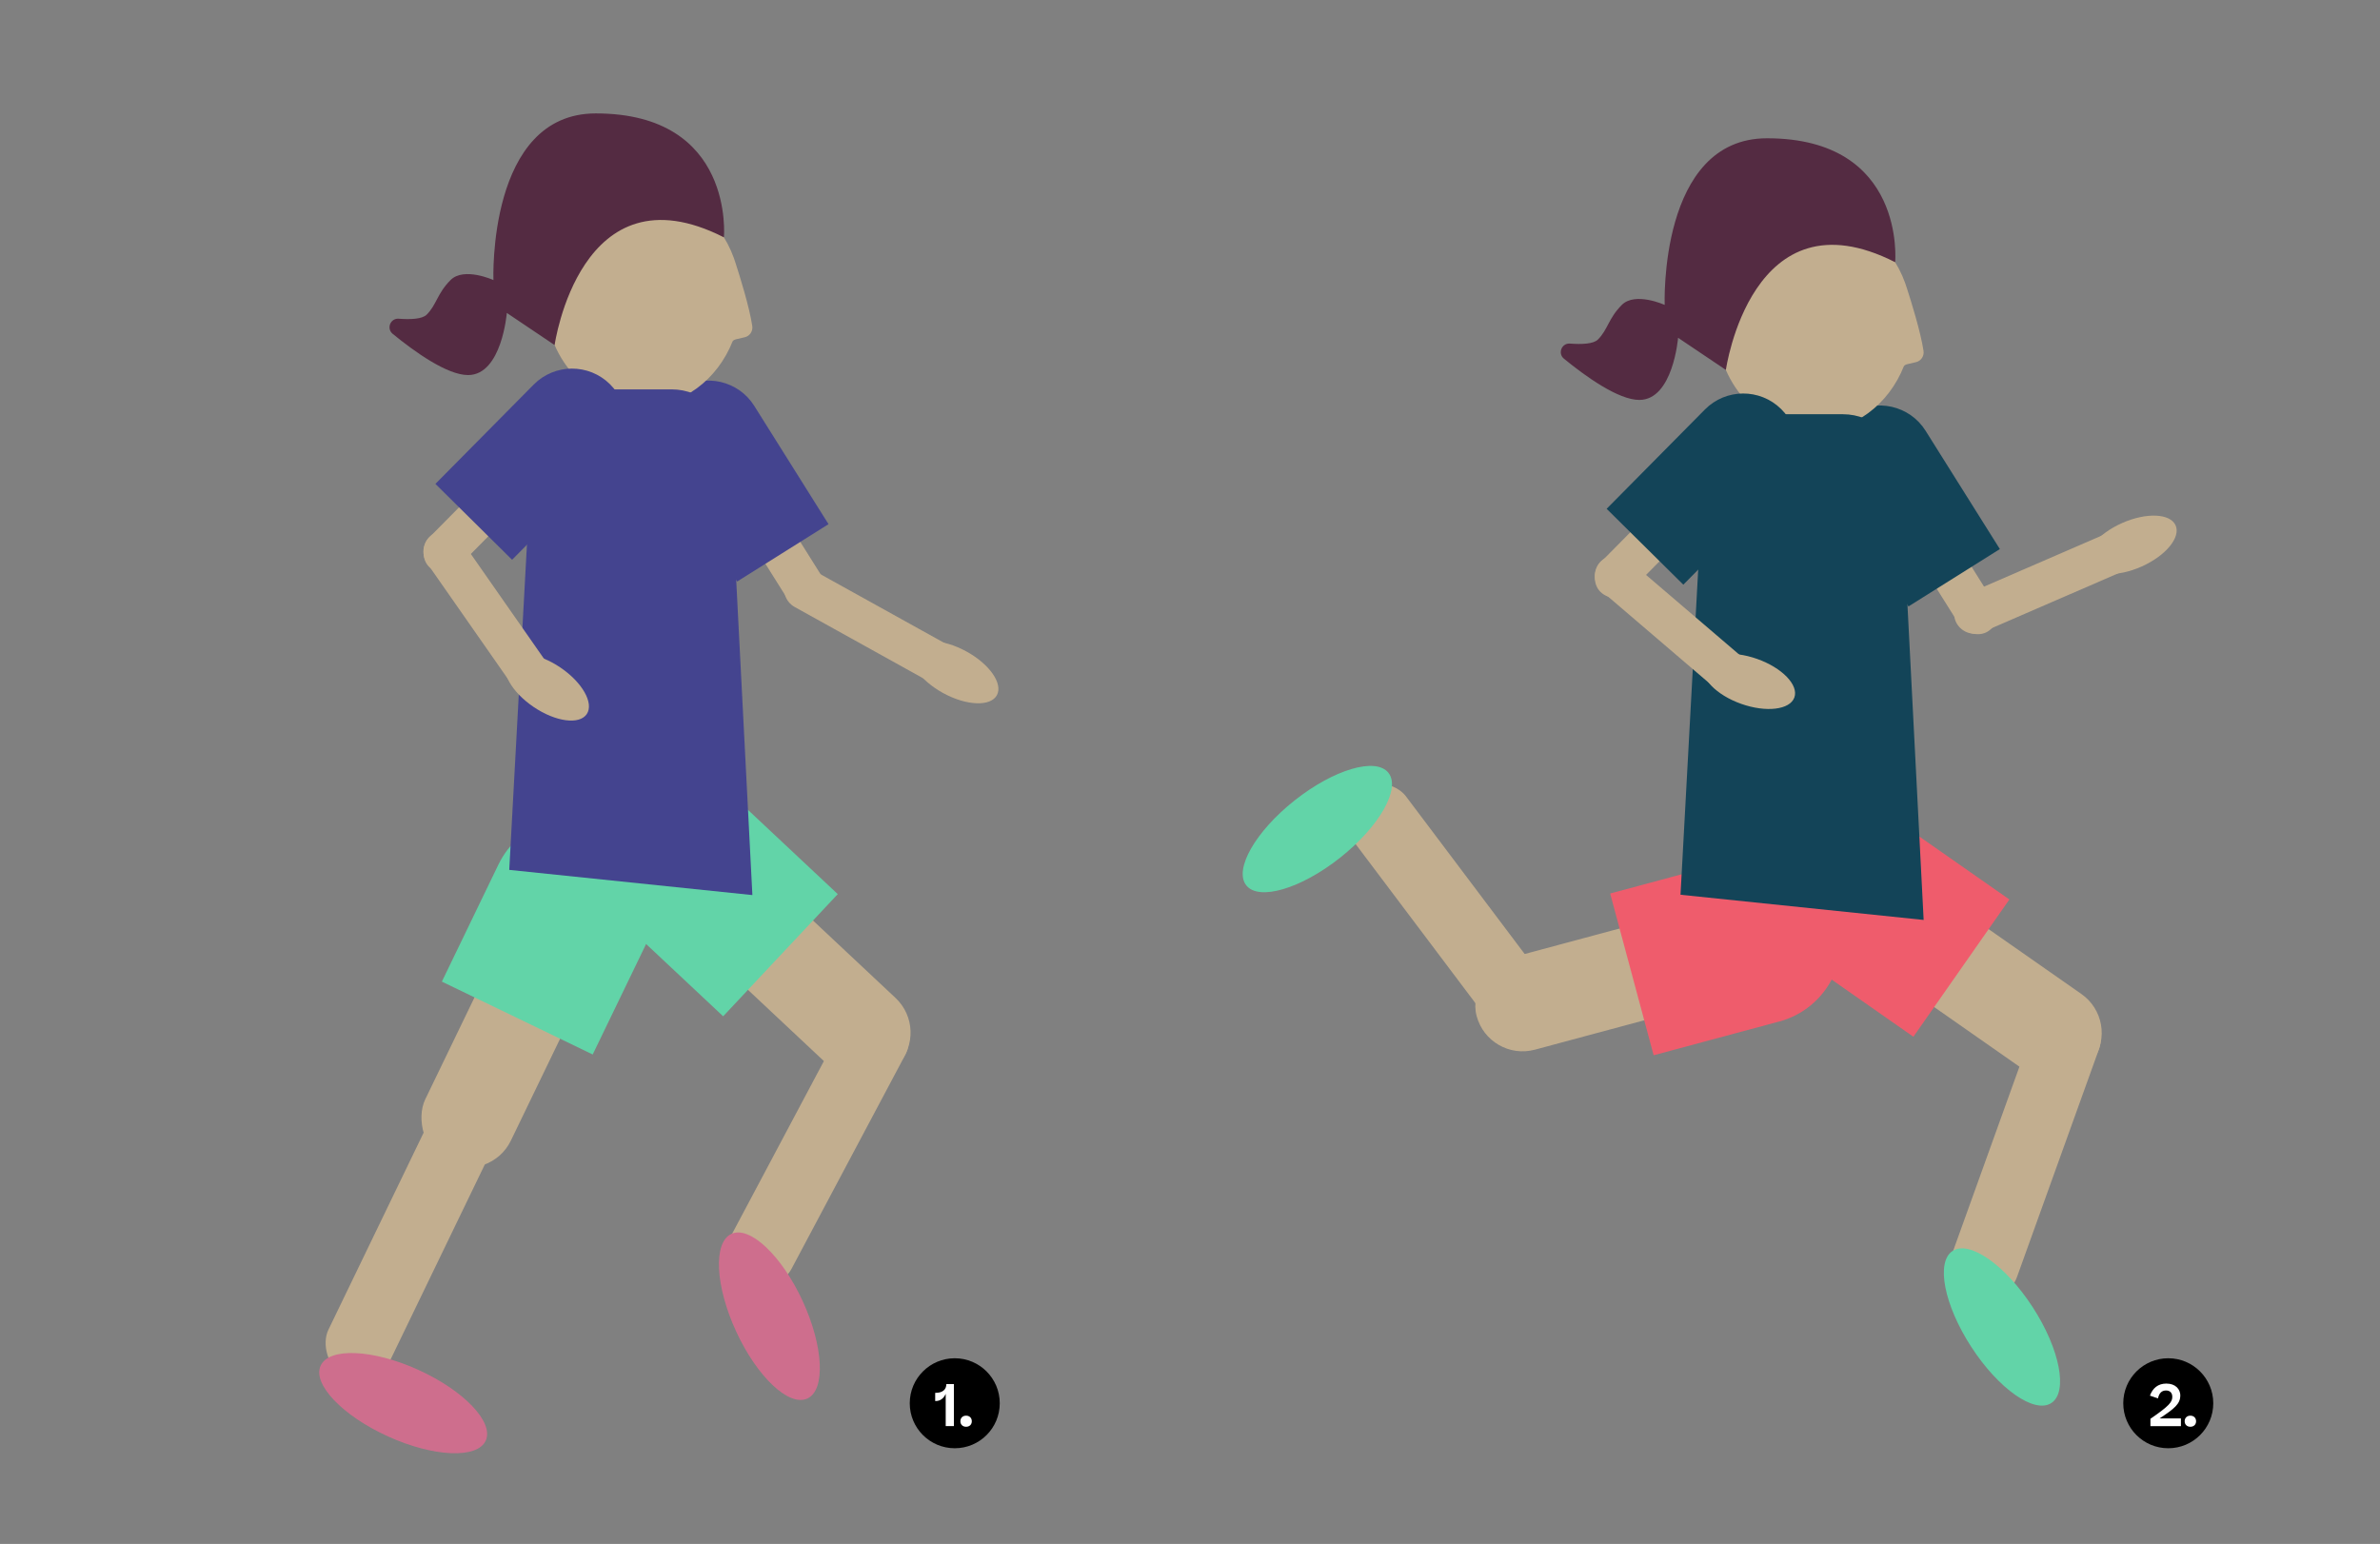 <?xml version="1.0" encoding="UTF-8"?><svg id="Ebene_1" xmlns="http://www.w3.org/2000/svg" xmlns:xlink="http://www.w3.org/1999/xlink" viewBox="0 0 579.1 375.71"><rect x="0" y="0" width="579.1" height="375.71" fill="#808080" stroke="none"/><defs><style>.cls-1{fill:none;}.cls-2{clip-path:url(#clippath);}.cls-3{fill:#fff;}.cls-4{fill:#ef5c6c;}.cls-5{fill:#c2ae8f;}.cls-6{fill:#ce6e8d;}.cls-7{fill:#134458;}.cls-8{fill:#44448f;}.cls-9{fill:#542b42;}.cls-10{fill:#62d4a8;}.cls-11{clip-path:url(#clippath-1);}.cls-12{clip-path:url(#clippath-3);}.cls-13{clip-path:url(#clippath-2);}</style><clipPath id="clippath"><rect class="cls-1" x="221.35" y="330.51" width="21.91" height="21.91"/></clipPath><clipPath id="clippath-1"><rect class="cls-1" x="221.35" y="330.51" width="21.91" height="21.91"/></clipPath><clipPath id="clippath-2"><rect class="cls-1" x="516.62" y="330.51" width="21.91" height="21.91"/></clipPath><clipPath id="clippath-3"><rect class="cls-1" x="516.62" y="330.51" width="21.91" height="21.91"/></clipPath></defs><g id="Number_Point_Science"><g class="cls-2"><g class="cls-11"><path d="M243.26,341.47c0,6.05-4.9,10.95-10.95,10.95s-10.95-4.9-10.95-10.95,4.91-10.95,10.95-10.95,10.95,4.9,10.95,10.95"/></g><g><path class="cls-3" d="M232.1,336.81v10.22h-1.99v-7.86c-.43,1.05-1.29,1.76-2.41,1.76h-.15v-1.99h.07c1.75,0,2.63-.8,2.65-2.14h1.83Z"/><path class="cls-3" d="M233.68,345.85c0-.8,.56-1.36,1.39-1.36s1.39,.56,1.39,1.36-.56,1.34-1.39,1.34-1.39-.55-1.39-1.34Z"/></g></g></g><g id="Number_Point_Science-2"><g class="cls-13"><g class="cls-12"><path d="M538.53,341.47c0,6.05-4.9,10.95-10.95,10.95s-10.95-4.9-10.95-10.95,4.91-10.95,10.95-10.95,10.95,4.9,10.95,10.95"/></g><g><path class="cls-3" d="M530.5,339.64c0,1.99-1.49,3.19-5.04,5.52h5.2v1.88h-7.42v-1.79c4.65-3.19,5.32-4.1,5.32-5.35,0-.95-.56-1.54-1.51-1.54-1.01,0-1.68,.57-1.97,1.92l-1.96-.66c.66-1.83,1.98-2.94,3.98-2.94,2.25,0,3.42,1.36,3.42,2.97Z"/><path class="cls-3" d="M531.57,345.85c0-.8,.56-1.36,1.39-1.36s1.39,.56,1.39,1.36-.56,1.34-1.39,1.34-1.39-.55-1.39-1.34Z"/></g></g></g><rect class="cls-5" x="113.79" y="210.97" width="23.13" height="75.75" rx="11.57" ry="11.57" transform="translate(120.73 -29.75) rotate(25.79)"/><rect class="cls-5" x="91.92" y="262.81" width="16.77" height="75.75" rx="8.38" ry="8.38" transform="translate(140.79 -13.69) rotate(25.79)"/><rect class="cls-5" x="179.24" y="195.39" width="23.13" height="75.75" rx="11.57" ry="11.57" transform="translate(-109.86 212.85) rotate(-46.83)"/><rect class="cls-5" x="190.66" y="240.85" width="16.77" height="75.75" rx="8.38" ry="8.38" transform="translate(154.11 -60.82) rotate(27.99)"/><rect class="cls-5" x="179.67" y="98.94" width="10.02" height="52.69" rx="5.01" ry="5.01" transform="translate(-38.34 117.38) rotate(-32.12)"/><rect class="cls-5" x="206.93" y="128.84" width="10.02" height="46.91" rx="5.01" ry="5.01" transform="translate(-24.08 263.69) rotate(-60.97)"/><ellipse class="cls-5" cx="232.3" cy="163.56" rx="5.8" ry="11.67" transform="translate(-22.38 289.47) rotate(-61.45)"/><rect class="cls-5" x="384.32" y="199.55" width="23.13" height="75.75" rx="11.57" ry="11.57" transform="translate(522.44 -206.5) rotate(74.96)"/><rect class="cls-5" x="344.74" y="184.5" width="16.77" height="75.75" rx="8.38" ry="8.38" transform="translate(768.98 187.59) rotate(143.02)"/><rect class="cls-5" x="466.69" y="198.41" width="23.13" height="75.75" rx="11.57" ry="11.57" transform="translate(10.57 492.85) rotate(-55.04)"/><rect class="cls-5" x="484.52" y="242.23" width="16.77" height="75.75" rx="8.38" ry="8.38" transform="translate(123.92 -150.32) rotate(19.79)"/><rect class="cls-5" x="464.67" y="104.99" width="10.02" height="52.69" rx="5.01" ry="5.01" transform="translate(2.06 269.84) rotate(-32.12)"/><rect class="cls-5" x="492.35" y="118.41" width="10.02" height="46.91" rx="5.01" ry="5.01" transform="translate(565.06 654.62) rotate(-113.44)"/><ellipse class="cls-5" cx="518.7" cy="132.58" rx="11.67" ry="5.8" transform="translate(-9.19 221.79) rotate(-23.93)"/><path class="cls-7" d="M462.96,97.07h0c7.24,0,13.12,5.88,13.12,13.12v34h-26.25v-34c0-7.24,5.88-13.12,13.12-13.12Z" transform="translate(6.73 264.62) rotate(-32.12)"/><rect class="cls-5" x="117.94" y="92.88" width="10.02" height="52.69" rx="5.01" ry="5.01" transform="translate(119.41 -52.01) rotate(44.7)"/><path class="cls-8" d="M177.96,91.01h0c7.24,0,13.12,5.88,13.12,13.12v34h-26.25v-34c0-7.24,5.88-13.12,13.12-13.12Z" transform="translate(-33.68 112.16) rotate(-32.12)"/><path class="cls-10" d="M137.21,198.28h0c11.25,0,20.38,9.13,20.38,20.38v31.66h-40.76v-31.66c0-11.25,9.13-20.38,20.38-20.38Z" transform="translate(111.23 -37.35) rotate(25.79)"/><path class="cls-10" d="M170.92,188.6h0c11.25,0,20.38,9.13,20.38,20.38v31.66h-40.76v-31.66c0-11.25,9.13-20.38,20.38-20.38Z" transform="translate(-102.54 192.46) rotate(-46.83)"/><ellipse class="cls-6" cx="98.09" cy="341.47" rx="8.9" ry="22.06" transform="translate(-253.39 289.71) rotate(-65.6)"/><ellipse class="cls-6" cx="187.21" cy="320.28" rx="8.9" ry="22.06" transform="translate(-116.97 107.91) rotate(-24.77)"/><path class="cls-5" d="M181.2,82.07c1.24-.29,2.03-1.48,1.84-2.74-.7-4.67-3.04-12.14-4.03-15.2-.13-.42-.26-.83-.41-1.23-.03-.1-.05-.15-.05-.15h0c-3.5-9.65-12.02-16.49-22.02-16.53-13.16-.05-23.87,11.69-23.93,26.23-.06,14.54,10.56,26.36,23.72,26.41,9.81,.04,18.26-6.49,21.95-15.83h0c.18-.22,.43-.37,.7-.44l2.22-.52Z"/><path class="cls-9" d="M176.14,57.75s2.73-30.15-31.18-30.15c-26.38,0-24.9,40.55-24.9,40.55,0,0-7.17-3.26-10.43,0s-3.38,5.99-5.81,8.42c-1.1,1.1-3.97,1.2-6.81,.99-2.03-.15-3.03,2.4-1.46,3.68,5.26,4.3,13.22,10.03,18.34,10.03,8.21,0,9.43-15.12,9.43-15.12l11.63,7.82s6.21-43.97,41.18-26.22Z"/><rect class="cls-5" x="402.94" y="98.93" width="10.02" height="52.69" rx="5.01" ry="5.01" transform="translate(206.08 -250.71) rotate(44.7)"/><path class="cls-4" d="M422.21,204.34h0c11.25,0,20.38,9.13,20.38,20.38v31.66h-40.76v-31.66c0-11.25,9.13-20.38,20.38-20.38Z" transform="translate(535.11 -237.17) rotate(74.96)"/><path class="cls-4" d="M455.91,194.65h0c11.25,0,20.38,9.13,20.38,20.38v31.66h-40.76v-31.66c0-11.25,9.13-20.38,20.38-20.38Z" transform="translate(13.83 467.87) rotate(-55.04)"/><ellipse class="cls-10" cx="320.53" cy="201.74" rx="22.06" ry="8.9" transform="translate(-56 242.48) rotate(-38.36)"/><ellipse class="cls-10" cx="487.12" cy="322.92" rx="8.9" ry="22.06" transform="translate(-97.29 317.19) rotate(-32.98)"/><path class="cls-5" d="M466.19,88.13c1.24-.29,2.03-1.48,1.84-2.74-.7-4.67-3.04-12.14-4.03-15.2-.13-.42-.26-.83-.41-1.23-.03-.1-.05-.15-.05-.15h0c-3.5-9.65-12.02-16.49-22.02-16.53-13.16-.05-23.87,11.69-23.93,26.23-.06,14.54,10.56,26.36,23.72,26.41,9.81,.04,18.26-6.49,21.95-15.83h0c.18-.22,.43-.37,.7-.44l2.22-.52Z"/><path class="cls-9" d="M461.13,63.8s2.73-30.15-31.18-30.15c-26.38,0-24.9,40.55-24.9,40.55,0,0-7.17-3.26-10.43,0s-3.38,5.99-5.81,8.42c-1.1,1.1-3.97,1.2-6.81,.99-2.03-.15-3.03,2.4-1.46,3.68,5.26,4.3,13.22,10.03,18.34,10.03,8.21,0,9.43-15.12,9.43-15.12l11.63,7.82s6.21-43.97,41.18-26.22Z"/><path class="cls-7" d="M416.84,92.73h0c7.24,0,13.12,5.88,13.12,13.12v34h-26.25v-34c0-7.24,5.88-13.12,13.12-13.12Z" transform="translate(202.34 -259.56) rotate(44.7)"/><path class="cls-7" d="M428.55,100.8h19.87c7.45,0,13.6,5.82,14,13.26l5.64,109.8-59.16-6.13,5.64-103.67c.4-7.44,6.55-13.26,14-13.26Z"/><rect class="cls-5" x="402.09" y="128.68" width="10.02" height="46.91" rx="5.01" ry="5.01" transform="translate(26.86 362.6) rotate(-49.46)"/><ellipse class="cls-5" cx="425.64" cy="165.83" rx="5.8" ry="11.67" transform="translate(127.15 511.63) rotate(-70.49)"/><path class="cls-8" d="M131.85,86.68h0c7.24,0,13.12,5.88,13.12,13.12v34h-26.25v-34c0-7.24,5.88-13.12,13.12-13.12Z" transform="translate(115.67 -60.86) rotate(44.7)"/><path class="cls-8" d="M143.56,94.75h19.87c7.45,0,13.6,5.82,14,13.26l5.64,109.8-59.16-6.13,5.64-103.67c.4-7.44,6.55-13.26,14-13.26Z"/><rect class="cls-5" x="113.58" y="125.88" width="10.02" height="46.91" rx="5.01" ry="5.01" transform="translate(-64.13 94.76) rotate(-34.92)"/><ellipse class="cls-5" cx="133.1" cy="167.25" rx="5.8" ry="11.67" transform="translate(-80 183.87) rotate(-55.95)"/></svg>